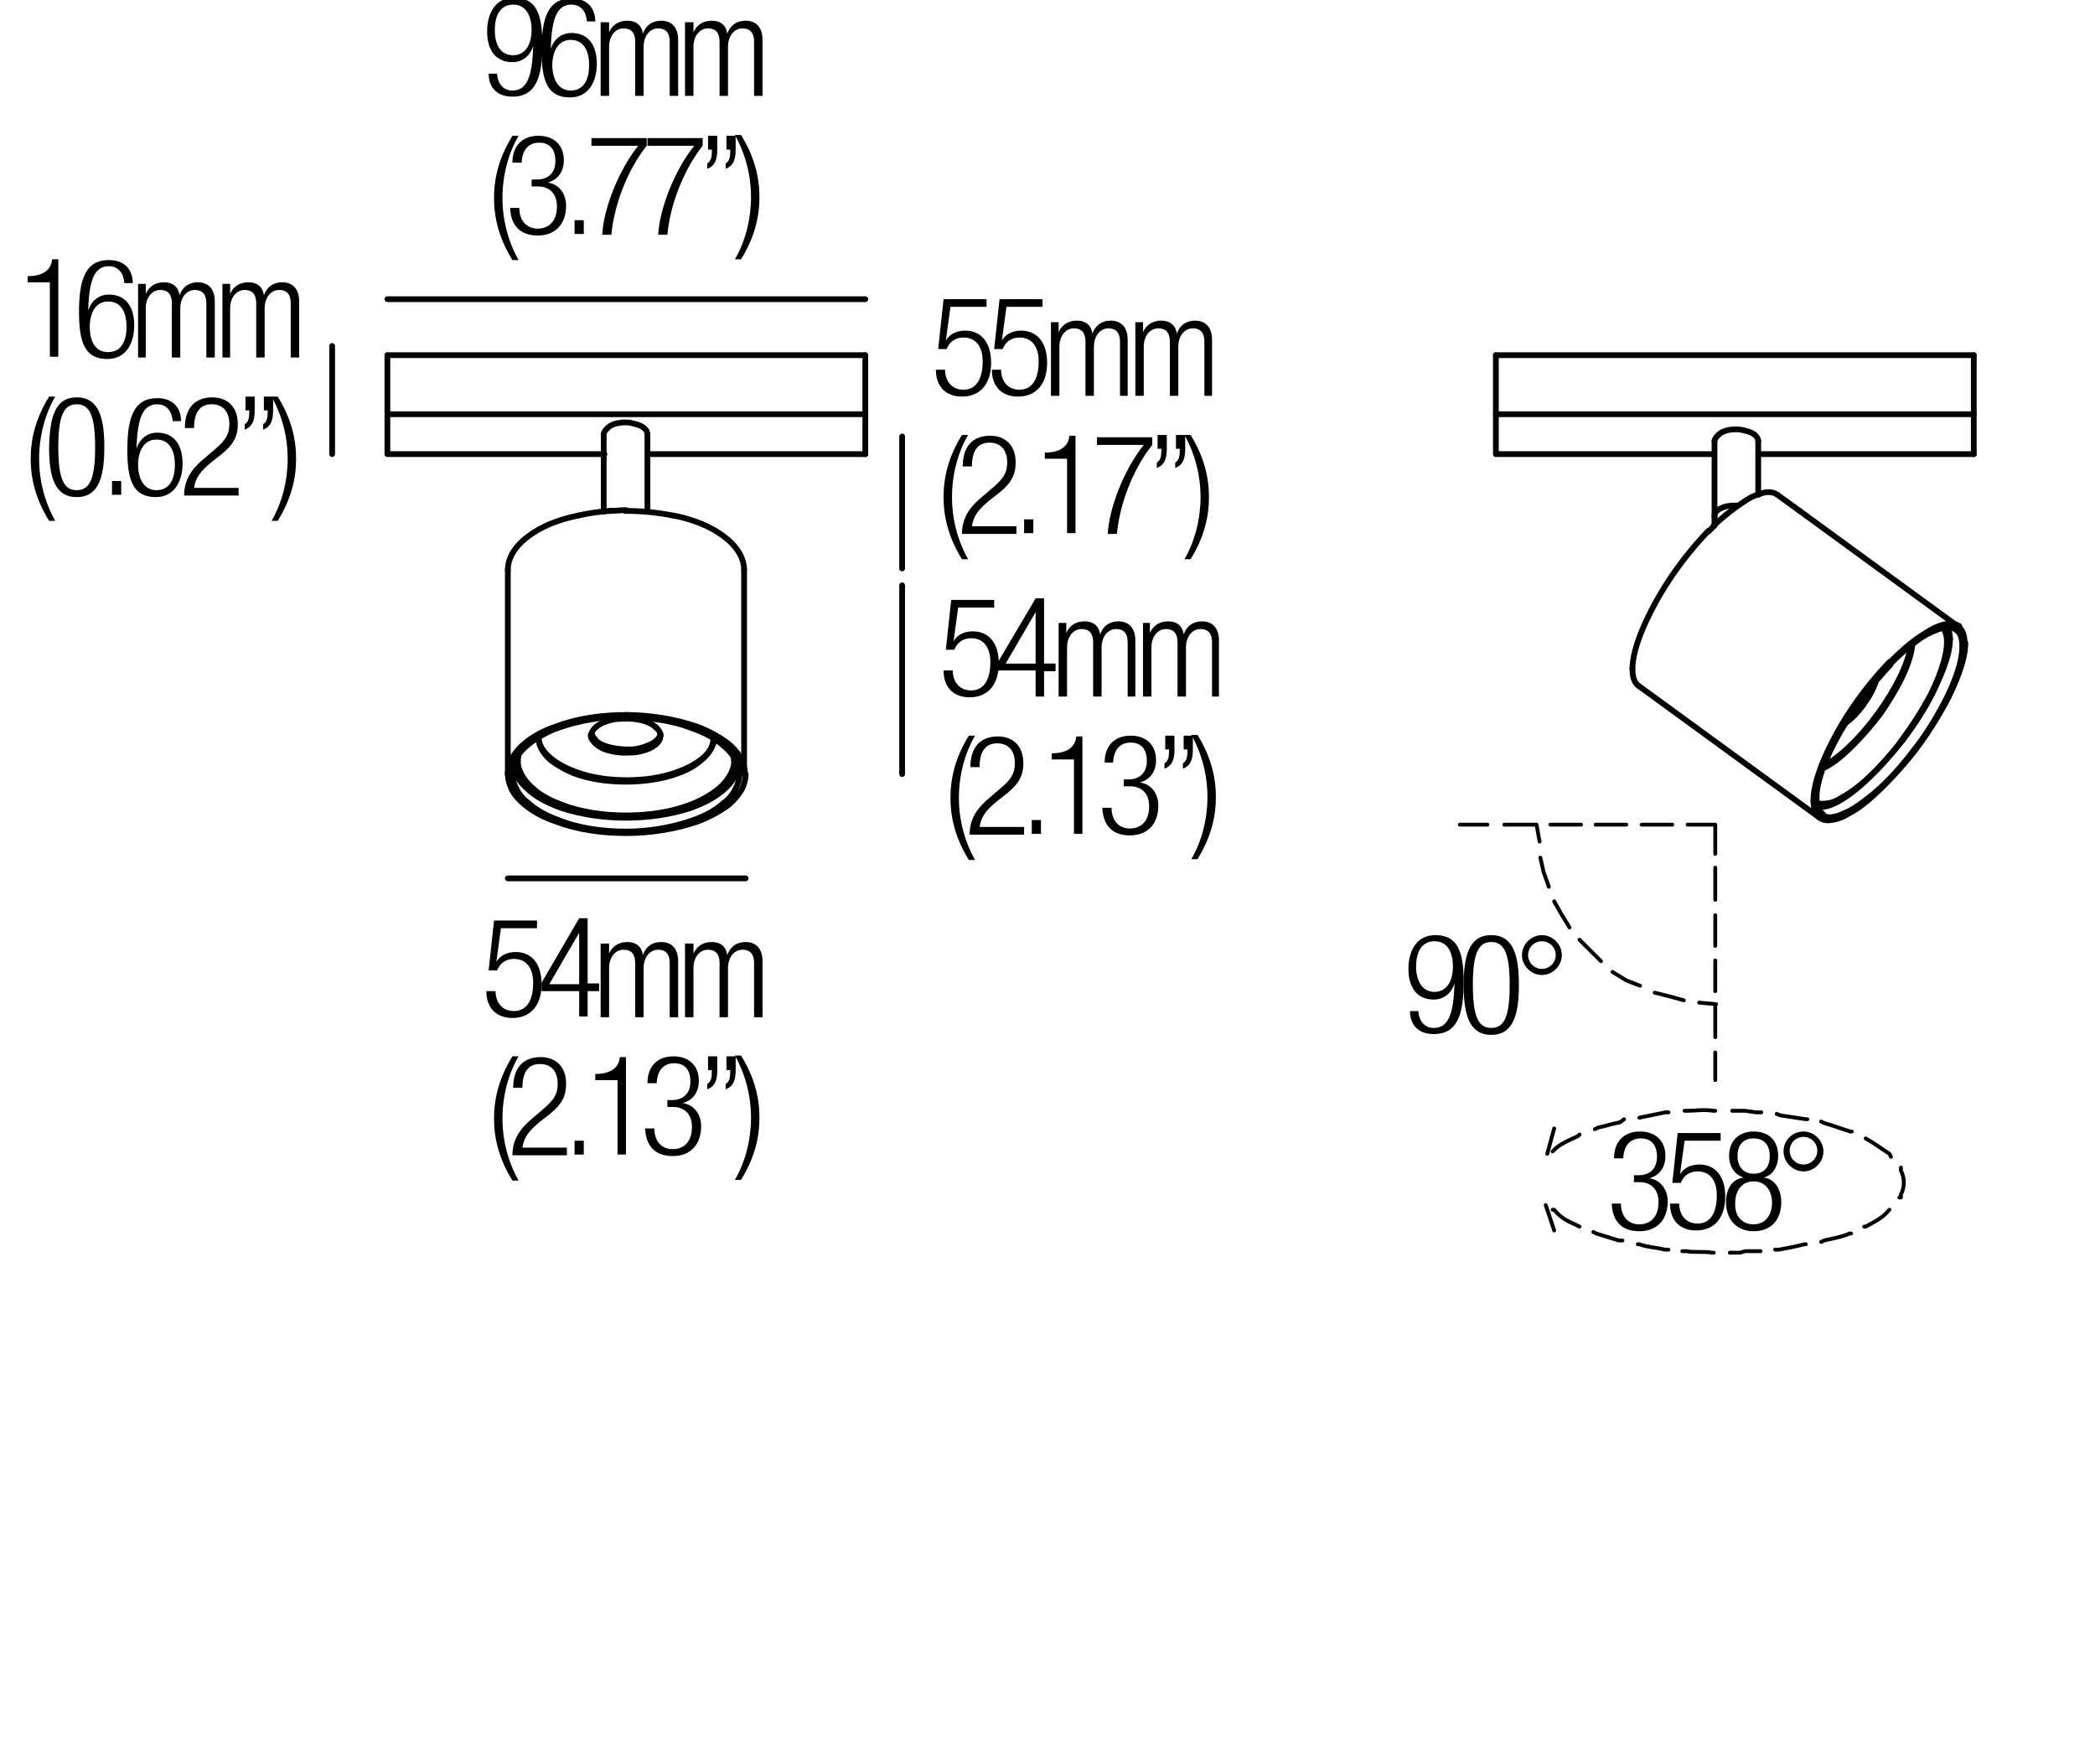 <?xml version="1.0" encoding="utf-8"?>
<!-- Generator: Adobe Illustrator 18.0.0, SVG Export Plug-In . SVG Version: 6.00 Build 0)  -->
<!DOCTYPE svg PUBLIC "-//W3C//DTD SVG 1.1//EN" "http://www.w3.org/Graphics/SVG/1.1/DTD/svg11.dtd">
<svg version="1.1" id="Livello_1" xmlns="http://www.w3.org/2000/svg" xmlns:xlink="http://www.w3.org/1999/xlink" x="0px" y="0px"
	 viewBox="0 0 273.1 230" enable-background="new 0 0 273.1 230" xml:space="preserve">
<path fill="none" stroke="#000000" stroke-width="0.75" stroke-linecap="round" stroke-linejoin="round" stroke-miterlimit="10" d="
	M230.2,73.9"/>
<line fill="none" stroke="#000000" stroke-width="0.75" stroke-linecap="round" stroke-linejoin="round" stroke-miterlimit="10" x1="43.3" y1="59.2" x2="43.3" y2="45.1"/>
<line fill="none" stroke="#000000" stroke-width="0.75" stroke-linecap="round" stroke-linejoin="round" stroke-miterlimit="10" x1="50.5" y1="39" x2="112.8" y2="39"/>
<g>
	<rect x="60.3" y="-0.3" fill="none" width="42.7" height="38.7"/>
	<path d="M64.8,9.7c0.1,1.2,0.8,2.1,2,2.1c1.8,0,2.6-1.6,2.7-5.8l0,0c-0.4,1.3-1.4,2.1-2.7,2.1c-2.2,0-3.3-1.6-3.3-4
		c0-2.4,1.1-4.4,3.5-4.4c2.9,0,3.7,2.1,3.7,6.1c0,4.2-0.8,6.8-3.9,6.8c-2,0-3.1-1.2-3.1-3H64.8z M66.9,7.2c1.7,0,2.4-1.6,2.4-3.3
		c0-1.6-0.6-3.3-2.4-3.3c-1.8,0-2.4,1.6-2.4,3.3C64.5,5.6,65.1,7.2,66.9,7.2z"/>
	<path d="M76.5,2.7c-0.1-1.2-0.8-2.1-2-2.1c-1.8,0-2.6,1.6-2.7,5.8l0,0c0.4-1.3,1.4-2.1,2.7-2.1c2.2,0,3.3,1.6,3.3,4
		c0,2.4-1.1,4.4-3.5,4.4c-2.9,0-3.7-2.1-3.7-6.1c0-4.2,0.8-6.8,3.9-6.8c2,0,3.1,1.2,3.1,3H76.5z M74.4,11.8c1.8,0,2.4-1.6,2.4-3.3
		s-0.6-3.3-2.4-3.3c-1.7,0-2.4,1.6-2.4,3.3S72.7,11.8,74.4,11.8z"/>
	<path d="M78.4,2.9h1v1.3h0c0.5-1.1,1.4-1.5,2.4-1.5c1.2,0,1.9,0.7,2,1.7h0c0.4-1.1,1.2-1.7,2.4-1.7c1.3,0,2.2,0.8,2.2,2.5v7.3h-1.1
		V5.4c0-1.1-0.5-1.7-1.5-1.7c-1.1,0-1.9,1-1.9,2.4v6.4h-1.1V5.4c0-1.1-0.5-1.7-1.5-1.7c-1.1,0-1.9,1-1.9,2.4v6.4h-1.1V2.9z"/>
	<path d="M89.4,2.9h1v1.3h0c0.5-1.1,1.4-1.5,2.4-1.5c1.2,0,1.9,0.7,2,1.7h0c0.4-1.1,1.2-1.7,2.4-1.7c1.3,0,2.2,0.8,2.2,2.5v7.3h-1.1
		V5.4c0-1.1-0.5-1.7-1.5-1.7c-1.1,0-1.9,1-1.9,2.4v6.4h-1.1V5.4c0-1.1-0.5-1.7-1.5-1.7c-1.1,0-1.9,1-1.9,2.4v6.4h-1.1V2.9z"/>
	<path d="M67.6,17.7c-1.4,2.4-2.1,5.3-2.1,8.1s0.7,5.6,2.1,8.1h-0.8c-1.8-2.9-2.4-5.6-2.4-8.1s0.6-5.2,2.4-8.1H67.6z"/>
	<path d="M69.4,23.4H70c1.5,0,2.4-0.9,2.4-2.4c0-1.5-0.7-2.4-2.1-2.4c-1.3,0-2.2,0.8-2.3,2.6h-1.2c0-2.1,1.2-3.5,3.4-3.5
		c2,0,3.3,1.2,3.3,3.2c0,1.4-0.7,2.5-2.1,2.9v0c1.5,0.2,2.4,1.5,2.4,3c0,2.3-1.3,3.9-3.7,3.9c-2.2,0-3.5-1.2-3.6-3.6h1.2
		c0,1.5,0.8,2.7,2.4,2.7c1.3,0,2.5-0.8,2.5-2.9c0-1.7-1-2.6-2.5-2.6h-0.8V23.4z"/>
	<path d="M74.9,28.7h1.2v1.8h-1.2V28.7z"/>
	<path d="M77.1,18h7.2v1c-2.7,3.4-4.3,8.1-4.6,11.6h-1.2c0.2-3.5,2.2-8.5,4.7-11.6h-6.1V18z"/>
	<path d="M84.4,18h7.2v1c-2.7,3.4-4.3,8.1-4.6,11.6h-1.2c0.2-3.5,2.2-8.5,4.7-11.6h-6.1V18z"/>
	<path d="M92.3,17.7h1.2v1.8c0,1.1-0.2,2.1-1.3,2.5v-0.7c0.5-0.3,0.6-0.8,0.6-1.8h-0.5V17.7z M94.7,17.7h1.2v1.8
		c0,1.1-0.2,2.1-1.3,2.5v-0.7c0.5-0.3,0.6-0.8,0.6-1.8h-0.5V17.7z"/>
	<path d="M95.8,33.8c1.4-2.4,2.1-5.3,2.1-8.1s-0.7-5.6-2.1-8.1h0.8c1.8,2.9,2.4,5.6,2.4,8.1s-0.6,5.2-2.4,8.1H95.8z"/>
</g>
<g>
	<rect y="33.7" fill="none" width="42.6" height="31.2"/>
	<path d="M6.5,36.8H3.6V36c2.1,0,3.1-0.9,3.2-2.2h0.8v12.7H6.5V36.8z"/>
	<path d="M16.2,36.8c-0.1-1.2-0.8-2.1-2-2.1c-1.8,0-2.6,1.6-2.7,5.8l0,0c0.4-1.3,1.4-2.1,2.7-2.1c2.2,0,3.3,1.6,3.3,4
		c0,2.4-1.1,4.4-3.5,4.4c-2.9,0-3.7-2.1-3.7-6.1c0-4.2,0.8-6.8,3.9-6.8c2,0,3.1,1.2,3.1,3H16.2z M14.1,45.9c1.8,0,2.4-1.6,2.4-3.3
		s-0.6-3.3-2.4-3.3c-1.7,0-2.4,1.6-2.4,3.3S12.3,45.9,14.1,45.9z"/>
	<path d="M18,37h1v1.3h0c0.5-1.1,1.4-1.5,2.4-1.5c1.2,0,1.9,0.7,2,1.7h0c0.4-1.1,1.2-1.7,2.4-1.7c1.3,0,2.2,0.8,2.2,2.5v7.3h-1.1
		v-7.1c0-1.1-0.5-1.7-1.5-1.7c-1.1,0-1.9,1-1.9,2.4v6.4h-1.1v-7.1c0-1.1-0.5-1.7-1.5-1.7c-1.1,0-1.9,1-1.9,2.4v6.4H18V37z"/>
	<path d="M29,37h1v1.3h0c0.5-1.1,1.4-1.5,2.4-1.5c1.2,0,1.9,0.7,2,1.7h0c0.4-1.1,1.2-1.7,2.4-1.7c1.3,0,2.2,0.8,2.2,2.5v7.3h-1.1
		v-7.1c0-1.1-0.5-1.7-1.5-1.7c-1.1,0-1.9,1-1.9,2.4v6.4h-1.1v-7.1c0-1.1-0.5-1.7-1.5-1.7c-1.1,0-1.9,1-1.9,2.4v6.4H29V37z"/>
	<path d="M7.2,51.7c-1.4,2.4-2.1,5.3-2.1,8.1s0.7,5.6,2.1,8.1H6.4c-1.8-2.9-2.4-5.6-2.4-8.1s0.6-5.2,2.4-8.1H7.2z"/>
	<path d="M10,51.8c2.9,0,3.6,2.7,3.6,6.5c0,3.8-0.7,6.5-3.6,6.5s-3.6-2.7-3.6-6.5C6.5,54.5,7.1,51.8,10,51.8z M10,63.9
		c1.7,0,2.4-1.5,2.4-5.6c0-4.1-0.7-5.6-2.4-5.6s-2.4,1.5-2.4,5.6C7.6,62.4,8.3,63.9,10,63.9z"/>
	<path d="M14.6,62.7h1.2v1.8h-1.2V62.7z"/>
	<path d="M22.5,54.8c-0.1-1.2-0.8-2.1-2-2.1c-1.8,0-2.6,1.6-2.7,5.8l0,0c0.4-1.3,1.4-2.1,2.7-2.1c2.2,0,3.3,1.6,3.3,4
		c0,2.4-1.1,4.4-3.5,4.4c-2.9,0-3.7-2.1-3.7-6.1c0-4.2,0.8-6.8,3.9-6.8c2,0,3.1,1.2,3.1,3H22.5z M20.4,63.9c1.8,0,2.4-1.6,2.4-3.3
		s-0.6-3.3-2.4-3.3c-1.7,0-2.4,1.6-2.4,3.3S18.7,63.9,20.4,63.9z"/>
	<path d="M24.1,55.8c0-2.5,1.2-4,3.6-4c1.7,0,3.3,1,3.3,3.5c0,1.5-0.5,2.6-2.1,3.9l-1.4,1.1c-1.3,1.1-2,1.9-2.2,3.3h5.8v1h-7.1
		c0-2.1,1-3.5,2.7-4.9l1.4-1.2c1.3-1.1,1.8-1.9,1.8-3.2c0-1.7-0.9-2.6-2.3-2.6c-1.5,0-2.3,1-2.3,3.1H24.1z"/>
	<path d="M32,51.7h1.2v1.8c0,1.1-0.2,2.1-1.3,2.5v-0.7c0.5-0.3,0.6-0.8,0.6-1.8H32V51.7z M34.4,51.7h1.2v1.8c0,1.1-0.2,2.1-1.3,2.5
		v-0.7c0.5-0.3,0.6-0.8,0.6-1.8h-0.5V51.7z"/>
	<path d="M35.4,67.9c1.4-2.4,2.1-5.3,2.1-8.1s-0.7-5.6-2.1-8.1h0.8c1.8,2.9,2.4,5.6,2.4,8.1s-0.6,5.2-2.4,8.1H35.4z"/>
</g>
<g>
	
		<polyline fill="none" stroke="#010202" stroke-width="0.75" stroke-linecap="round" stroke-linejoin="round" stroke-miterlimit="10" points="
		112.8,59.2 112.8,54 112.8,46.3 	"/>
	
		<line fill="none" stroke="#010202" stroke-width="0.75" stroke-linecap="round" stroke-linejoin="round" stroke-miterlimit="10" x1="112.8" y1="59.2" x2="84.5" y2="59.2"/>
	
		<polyline fill="none" stroke="#010202" stroke-width="0.75" stroke-linecap="round" stroke-linejoin="round" stroke-miterlimit="10" points="
		78.8,59.2 50.5,59.2 50.5,54 50.5,46.3 	"/>
	
		<line fill="none" stroke="#010202" stroke-width="0.75" stroke-linecap="round" stroke-linejoin="round" stroke-miterlimit="10" x1="50.5" y1="54" x2="112.8" y2="54"/>
	
		<line fill="none" stroke="#010202" stroke-width="0.75" stroke-linecap="round" stroke-linejoin="round" stroke-miterlimit="10" x1="50.5" y1="46.3" x2="112.8" y2="46.3"/>
</g>
<g>
	
		<polyline fill="none" stroke="#010202" stroke-width="0.75" stroke-linecap="round" stroke-linejoin="round" stroke-miterlimit="10" points="
		257.3,59.2 257.3,54 257.3,46.3 	"/>
	
		<line fill="none" stroke="#010202" stroke-width="0.75" stroke-linecap="round" stroke-linejoin="round" stroke-miterlimit="10" x1="257.3" y1="59.2" x2="229.2" y2="59.2"/>
	
		<polyline fill="none" stroke="#010202" stroke-width="0.75" stroke-linecap="round" stroke-linejoin="round" stroke-miterlimit="10" points="
		223.3,59.2 195,59.2 195,54 195,46.3 	"/>
	
		<line fill="none" stroke="#010202" stroke-width="0.75" stroke-linecap="round" stroke-linejoin="round" stroke-miterlimit="10" x1="195" y1="54" x2="257.3" y2="54"/>
	
		<line fill="none" stroke="#010202" stroke-width="0.75" stroke-linecap="round" stroke-linejoin="round" stroke-miterlimit="10" x1="195" y1="46.3" x2="257.3" y2="46.3"/>
</g>
<g>
	
		<path fill="none" stroke="#000000" stroke-width="0.75" stroke-linecap="round" stroke-linejoin="round" stroke-miterlimit="10" d="
		M251.9,72.8"/>
	<path fill="none" stroke="#010202" stroke-width="0.75" stroke-linecap="round" stroke-linejoin="round" d="M96.4,100.9
		c0,0.7-0.2,1.3-0.5,1.9c-0.4,0.8-0.9,1.4-1.6,1.9c-1.1,1-2.5,1.7-3.9,2.2c-2.8,1-5.9,1.5-8.8,1.5c-2.9,0-6.1-0.4-8.8-1.5
		c-1.4-0.5-2.8-1.2-3.9-2.2c-0.7-0.5-1.2-1.1-1.6-1.9c-0.3-0.6-0.5-1.2-0.5-1.9"/>
	<path fill="none" stroke="#010202" stroke-width="0.75" stroke-linecap="round" stroke-linejoin="round" d="M66.2,100.9
		c0,0.7,0.2,1.3,0.5,2c0.4,0.8,1,1.4,1.7,2c1.2,1,2.6,1.7,4.1,2.2c2.9,1.1,6.1,1.5,9.2,1.5c3,0,6.3-0.5,9.2-1.5
		c1.4-0.5,2.9-1.3,4.1-2.2c0.7-0.6,1.2-1.2,1.7-2c0.3-0.6,0.5-1.3,0.5-2"/>
	<path fill="none" stroke="#010202" stroke-width="0.75" stroke-linecap="round" stroke-linejoin="round" d="M97,74.3
		c0-2.2-1.8-3.9-3.4-4.9c-1.7-1.1-3.8-1.8-5.8-2.2"/>
	<path fill="none" stroke="#010202" stroke-width="0.75" stroke-linecap="round" stroke-linejoin="round" d="M66.2,74.3
		c0-2.2,1.8-3.9,3.4-4.9c1.7-1.1,3.8-1.8,5.8-2.2"/>
	
		<line fill="none" stroke="#010202" stroke-width="0.75" stroke-linecap="round" stroke-linejoin="round" x1="97" y1="74.3" x2="97" y2="100.9"/>
	
		<line fill="none" stroke="#010202" stroke-width="0.75" stroke-linecap="round" stroke-linejoin="round" x1="66.2" y1="100.9" x2="66.2" y2="74.3"/>
	<path fill="none" stroke="#010202" stroke-width="0.75" stroke-linecap="round" stroke-linejoin="round" d="M86.1,95.9
		c0,0.9-0.9,1.4-1.5,1.7c-0.8,0.3-1.5,0.5-2.4,0.5c-1.4,0.1-3.5-0.1-4.6-1.2"/>
	<path fill="none" stroke="#010202" stroke-width="0.75" stroke-linecap="round" stroke-linejoin="round" d="M77.6,96.9
		c-0.3-0.3-0.6-0.6-0.6-1.1"/>
	<path fill="none" stroke="#010202" stroke-width="0.75" stroke-linecap="round" stroke-linejoin="round" d="M77.6,96.5
		c1.1,1,3.1,1.2,4.5,1.2c0.8,0,1.6-0.2,2.3-0.5c0.6-0.2,1.5-0.7,1.7-1.5"/>
	<path fill="none" stroke="#010202" stroke-width="0.75" stroke-linecap="round" stroke-linejoin="round" d="M77.1,95.6
		c0.1,0.3,0.3,0.6,0.5,0.8"/>
	<path fill="none" stroke="#010202" stroke-width="0.75" stroke-linecap="round" stroke-linejoin="round" d="M255.8,84.3
		c0,2.3-1.3,5.3-2.3,7.2c-1.2,2.3-2.5,4.4-4.1,6.4c-1.5,2-3.3,4-5.2,5.6c-1,0.8-2,1.6-3.1,2.2c-0.7,0.3-1.4,0.7-2.2,0.8
		c-0.5,0.1-1,0-1.4-0.3"/>
	<path fill="none" stroke="#010202" stroke-width="0.75" stroke-linecap="round" stroke-linejoin="round" d="M212.8,87.2
		c0-3,2.2-7.3,3.6-9.7c1.7-2.9,3.9-5.8,6.3-8.3"/>
	<path fill="none" stroke="#010202" stroke-width="0.75" stroke-linecap="round" stroke-linejoin="round" d="M255,82.1
		c0.7,0.5,0.8,1.4,0.8,2.2"/>
	
		<line fill="none" stroke="#010202" stroke-width="0.75" stroke-linecap="round" stroke-linejoin="round" x1="237.2" y1="106.6" x2="213.6" y2="89.4"/>
	<path fill="none" stroke="#010202" stroke-width="0.75" stroke-linecap="round" stroke-linejoin="round" d="M237.2,106.6
		c0.4,0.3,1,0.4,1.5,0.3c0.8-0.1,1.6-0.4,2.2-0.8c1.2-0.6,2.2-1.4,3.2-2.3c1.9-1.7,3.8-3.8,5.4-5.8c1.6-2.1,3-4.3,4.3-6.7
		c1-2,2.4-5.1,2.4-7.5"/>
	<path fill="none" stroke="#010202" stroke-width="0.75" stroke-linecap="round" stroke-linejoin="round" d="M213.6,89.4
		c-0.7-0.5-0.8-1.5-0.8-2.2"/>
	
		<line fill="none" stroke="#010202" stroke-width="0.75" stroke-linecap="round" stroke-linejoin="round" x1="231.7" y1="64.5" x2="234.6" y2="66.6"/>
	<path fill="none" stroke="#010202" stroke-width="0.75" stroke-linecap="round" stroke-linejoin="round" d="M255.3,81.7
		c0.7,0.5,0.8,1.5,0.8,2.2"/>
	<path fill="none" stroke="#010202" stroke-width="0.75" stroke-linecap="round" stroke-linejoin="round" d="M79.5,66.6"/>
	<path fill="none" stroke="#010202" stroke-width="0.75" stroke-linecap="round" stroke-linejoin="round" d="M83.7,66.6"/>
	
		<line fill="none" stroke="#010202" stroke-width="0.75" stroke-linecap="round" stroke-linejoin="round" x1="234.6" y1="66.6" x2="255.3" y2="81.7"/>
	
		<line fill="none" stroke="#010202" stroke-width="0.75" stroke-linecap="round" stroke-linejoin="round" x1="84.4" y1="56.7" x2="84.4" y2="66.7"/>
	<path fill="none" stroke="#010202" stroke-width="0.75" stroke-linecap="round" stroke-linejoin="round" d="M224,56.7
		c-0.2,0.2-0.5,0.5-0.5,0.8"/>
	
		<line fill="none" stroke="#010202" stroke-width="0.75" stroke-linecap="round" stroke-linejoin="round" x1="229.2" y1="57.5" x2="229.2" y2="64.5"/>
	
		<line fill="none" stroke="#010202" stroke-width="0.75" stroke-linecap="round" stroke-linejoin="round" x1="223.5" y1="67.3" x2="223.5" y2="57.5"/>
	<path fill="none" stroke="#010202" stroke-width="0.75" stroke-linecap="round" stroke-linejoin="round" d="M229.2,57.5
		c0-0.5-0.5-0.9-0.9-1.1c-0.5-0.2-0.9-0.3-1.4-0.4c-0.9-0.1-2.1,0-2.8,0.6"/>
	
		<line fill="none" stroke="#010202" stroke-width="0.75" stroke-linecap="round" stroke-linejoin="round" x1="79.5" y1="66.6" x2="79.5" y2="66.6"/>
	<path fill="none" stroke="#010202" stroke-width="0.75" stroke-linecap="round" stroke-linejoin="round" d="M223.5,68.5
		c-0.3,0.3-0.5,0.5-0.8,0.8"/>
	
		<line fill="none" stroke="#010202" stroke-width="0.75" stroke-linecap="round" stroke-linejoin="round" x1="78.7" y1="66.7" x2="78.7" y2="56.7"/>
	
		<line fill="none" stroke="#010202" stroke-width="0.75" stroke-linecap="round" stroke-linejoin="round" x1="79.5" y1="66.6" x2="79.5" y2="66.6"/>
	
		<line fill="none" stroke="#010202" stroke-width="0.75" stroke-linecap="round" stroke-linejoin="round" x1="223.5" y1="68.5" x2="223.5" y2="67.3"/>
	<path fill="none" stroke="#010202" stroke-width="0.75" stroke-linecap="round" stroke-linejoin="round" d="M236.9,105.2
		c2.1,0.3,5.1-2.3,6.3-3.4c1.8-1.7,3.4-3.5,4.9-5.4c1.5-2,2.8-4,3.9-6.2c0.9-1.9,2.2-4.7,2.2-6.9"/>
	<path fill="none" stroke="#010202" stroke-width="0.75" stroke-linecap="round" stroke-linejoin="round" d="M253.9,81.8
		c0.2,0.5,0.3,1,0.3,1.5"/>
	<path fill="none" stroke="#010202" stroke-width="0.75" stroke-linecap="round" stroke-linejoin="round" d="M237.6,99.9
		c4.5-2.2,10.8-10.8,11.5-15.8"/>
	<path fill="none" stroke="#010202" stroke-width="0.75" stroke-linecap="round" stroke-linejoin="round" d="M244.6,88.6
		c-0.5,1.9-2.5,4.7-4.1,5.7"/>
	<path fill="none" stroke="#010202" stroke-width="0.75" stroke-linecap="round" stroke-linejoin="round" d="M241.4,92.8
		c0.8-0.8,1.5-1.9,2.1-2.9"/>
	<path fill="none" stroke="#010202" stroke-width="0.75" stroke-linecap="round" stroke-linejoin="round" d="M237.5,100.2
		c1.5-0.6,3-2,4.1-3.1c1.2-1.2,2.3-2.5,3.4-3.9c1-1.4,1.9-2.9,2.7-4.4c0.7-1.4,1.5-3.3,1.6-4.9"/>
	<path fill="none" stroke="#010202" stroke-width="0.75" stroke-linecap="round" stroke-linejoin="round" d="M226.5,65.9
		c-0.6,0-1.2,0-1.8,0.2c-0.5,0.2-1.2,0.5-1.2,1.2"/>
	<path fill="none" stroke="#010202" stroke-width="0.75" stroke-linecap="round" stroke-linejoin="round" d="M79.5,66.6
		c0.7,0,1.4-0.1,2.1-0.1"/>
	
		<line fill="none" stroke="#010202" stroke-width="0.75" stroke-linecap="round" stroke-linejoin="round" x1="93.5" y1="96.5" x2="93.5" y2="96.5"/>
	<path fill="none" stroke="#010202" stroke-width="0.75" stroke-linecap="round" stroke-linejoin="round" d="M236.4,104.3
		c0,0.8,0.1,1.7,0.8,2.2"/>
	<path fill="none" stroke="#010202" stroke-width="0.75" stroke-linecap="round" stroke-linejoin="round" d="M246.3,86.4
		c1.3-1.3,2.6-2.5,4.1-3.5c0.8-0.5,1.5-1,2.4-1.3c0.8-0.3,1.8-0.5,2.6,0"/>
	<path fill="none" stroke="#010202" stroke-width="0.75" stroke-linecap="round" stroke-linejoin="round" d="M236.4,104.3
		c0-3,2.2-7.3,3.6-9.7c1.7-2.9,3.9-5.8,6.3-8.3"/>
	<path fill="none" stroke="#010202" stroke-width="0.75" stroke-linecap="round" stroke-linejoin="round" d="M253.8,83.7
		c0,2.1-1.2,5-2.1,6.8c-1.1,2.1-2.4,4.1-3.8,6c-0.7,1-1.5,1.9-2.3,2.8c-0.8,0.9-1.6,1.7-2.5,2.5c-0.9,0.8-1.8,1.5-2.9,2.1
		c-0.6,0.4-1.2,0.7-1.9,0.8c-0.5,0.1-1,0.1-1.4,0"/>
	<path fill="none" stroke="#010202" stroke-width="0.75" stroke-linecap="round" stroke-linejoin="round" d="M253.3,81.9
		c0.4,0.5,0.5,1.2,0.5,1.8"/>
	<path fill="none" stroke="#010202" stroke-width="0.75" stroke-linecap="round" stroke-linejoin="round" d="M67.5,99.2
		c0-0.2,0-0.4,0.1-0.6"/>
	<path fill="none" stroke="#010202" stroke-width="0.75" stroke-linecap="round" stroke-linejoin="round" d="M66.9,99.8
		c0.2,1.5,1.3,2.6,2.4,3.5c1.1,0.9,2.5,1.5,3.8,2c2.7,0.9,5.7,1.3,8.5,1.3c2.8,0,5.8-0.4,8.5-1.3c1.3-0.5,2.7-1.1,3.8-2
		c1.1-0.8,2.1-2,2.4-3.5"/>
	<path fill="none" stroke="#010202" stroke-width="0.75" stroke-linecap="round" stroke-linejoin="round" d="M95.6,98.6
		c0,0.2,0.1,0.4,0.1,0.6"/>
	<path fill="none" stroke="#010202" stroke-width="0.75" stroke-linecap="round" stroke-linejoin="round" d="M70.2,96.2
		c0.1,1.2,0.9,2.1,1.8,2.8c0.9,0.7,1.9,1.2,3,1.6c2.1,0.8,4.5,1.1,6.7,1.1c2.2,0,4.6-0.3,6.7-1.1c1.1-0.4,2.1-0.9,3-1.6
		c0.9-0.7,1.6-1.6,1.8-2.8"/>
	<path fill="none" stroke="#010202" stroke-width="0.75" stroke-linecap="round" stroke-linejoin="round" d="M81.6,93.5
		c2.9,0,6.1,0.4,8.8,1.5c1.4,0.5,2.8,1.2,3.9,2.2c1.1,0.9,2.1,2.2,2.1,3.8"/>
	<path fill="none" stroke="#010202" stroke-width="0.75" stroke-linecap="round" stroke-linejoin="round" d="M66.7,100.9
		c0-1.6,1-2.9,2.1-3.8c1.1-0.9,2.5-1.7,3.9-2.2c2.8-1,5.9-1.5,8.8-1.5"/>
	<path fill="none" stroke="#010202" stroke-width="0.75" stroke-linecap="round" stroke-linejoin="round" d="M81.6,93.2
		c3,0,6.3,0.5,9.2,1.5c1.4,0.5,2.9,1.3,4.1,2.2c1.2,1,2.2,2.3,2.2,4"/>
	<path fill="none" stroke="#010202" stroke-width="0.75" stroke-linecap="round" stroke-linejoin="round" d="M87.7,67.2
		c-2-0.4-4.1-0.6-6.2-0.6"/>
	<path fill="none" stroke="#010202" stroke-width="0.75" stroke-linecap="round" stroke-linejoin="round" d="M75.4,67.2
		c1.3-0.3,2.7-0.5,4.1-0.6"/>
	<path fill="none" stroke="#010202" stroke-width="0.75" stroke-linecap="round" stroke-linejoin="round" d="M66.2,100.9
		c0-1.6,1-3,2.2-4c1.2-1,2.6-1.7,4.1-2.2c2.9-1.1,6.1-1.5,9.2-1.5"/>
	<path fill="none" stroke="#010202" stroke-width="0.75" stroke-linecap="round" stroke-linejoin="round" d="M85.5,94.8
		c0.3,0.3,0.6,0.6,0.6,1.1"/>
	<path fill="none" stroke="#010202" stroke-width="0.75" stroke-linecap="round" stroke-linejoin="round" d="M77.1,95.9
		c0-0.9,0.9-1.4,1.5-1.7c0.8-0.3,1.5-0.5,2.4-0.5c1.4-0.1,3.5,0.1,4.6,1.2"/>
	<path fill="none" stroke="#010202" stroke-width="0.75" stroke-linecap="round" stroke-linejoin="round" d="M246.3,86.7
		c1.2-1.3,2.5-2.4,3.9-3.4c0.7-0.5,1.5-0.9,2.3-1.2c0.7-0.3,1.8-0.5,2.5,0"/>
	<path fill="none" stroke="#010202" stroke-width="0.75" stroke-linecap="round" stroke-linejoin="round" d="M236.8,104
		c0-2.9,2.1-7,3.5-9.3c1.7-2.8,3.8-5.6,6.1-8"/>
	<path fill="none" stroke="#010202" stroke-width="0.75" stroke-linecap="round" stroke-linejoin="round" d="M237.6,106.1
		c-0.7-0.5-0.8-1.4-0.8-2.2"/>
	<path fill="none" stroke="#010202" stroke-width="0.75" stroke-linecap="round" stroke-linejoin="round" d="M231.7,64.5
		c-0.7-0.5-1.6-0.4-2.3-0.1c-0.8,0.2-1.5,0.6-2.2,1.1c-1.4,0.9-2.6,1.9-3.8,3"/>
	<path fill="none" stroke="#010202" stroke-width="0.75" stroke-linecap="round" stroke-linejoin="round" d="M95.7,99.2
		c0,0.7-0.2,1.2-0.5,1.8c-0.4,0.7-0.9,1.3-1.5,1.8c-1.1,0.9-2.4,1.6-3.7,2.1c-2.6,1-5.6,1.4-8.4,1.4c-2.8,0-5.8-0.4-8.4-1.4
		c-1.3-0.5-2.6-1.1-3.7-2.1c-0.6-0.5-1.1-1.1-1.5-1.8c-0.3-0.6-0.5-1.1-0.5-1.8"/>
	<path fill="none" stroke="#010202" stroke-width="0.75" stroke-linecap="round" stroke-linejoin="round" d="M70.2,96.2
		c0,1.2,0.8,2.2,1.6,2.9c0.9,0.7,2,1.3,3,1.7c2.1,0.8,4.5,1.1,6.8,1.1c2.2,0,4.7-0.3,6.8-1.1c1.1-0.4,2.1-0.9,3-1.7
		c0.9-0.7,1.6-1.7,1.6-2.9"/>
	
		<line fill="none" stroke="#000000" stroke-width="0.75" stroke-linecap="round" stroke-linejoin="round" stroke-miterlimit="10" x1="117.6" y1="76.3" x2="117.6" y2="100.9"/>
	
		<line fill="none" stroke="#000000" stroke-width="0.75" stroke-linecap="round" stroke-linejoin="round" stroke-miterlimit="10" x1="117.6" y1="74.1" x2="117.6" y2="56.9"/>
	
		<line fill="none" stroke="#000000" stroke-width="0.75" stroke-linecap="round" stroke-linejoin="round" stroke-miterlimit="10" x1="66.2" y1="114.5" x2="97.2" y2="114.5"/>
	<g>
		<rect x="60.3" y="119.7" fill="none" width="42.7" height="38.7"/>
		<path d="M70,120v1h-4.7l-0.6,4.4l0,0c0.5-0.9,1.5-1.3,2.5-1.3c2,0,3.4,1.4,3.4,4.2c0,2.6-1.3,4.4-3.8,4.4c-2,0-3.4-1.2-3.4-3.5
			h1.2c0,1.4,0.8,2.6,2.4,2.6s2.5-1.3,2.5-3.7c0-1.8-0.8-3.1-2.5-3.1c-1,0-1.8,0.5-2.2,1.5h-1.1l0.7-6.5H70z"/>
		<path d="M75.5,129.2h-4.9v-1.1l4.9-8.4h1.1v8.5h1.5v1h-1.5v3.3h-1.1V129.2z M75.5,128.3v-6.7h0l-3.9,6.7H75.5z"/>
		<path d="M78.4,123h1v1.3h0c0.5-1.1,1.4-1.5,2.4-1.5c1.2,0,1.9,0.7,2,1.7h0c0.4-1.1,1.2-1.7,2.4-1.7c1.3,0,2.2,0.8,2.2,2.5v7.3
			h-1.1v-7.1c0-1.1-0.5-1.7-1.5-1.7c-1.1,0-1.9,1-1.9,2.4v6.4h-1.1v-7.1c0-1.1-0.5-1.7-1.5-1.7c-1.1,0-1.9,1-1.9,2.4v6.4h-1.1V123z"
			/>
		<path d="M89.4,123h1v1.3h0c0.5-1.1,1.4-1.5,2.4-1.5c1.2,0,1.9,0.7,2,1.7h0c0.4-1.1,1.2-1.7,2.4-1.7c1.3,0,2.2,0.8,2.2,2.5v7.3
			h-1.1v-7.1c0-1.1-0.5-1.7-1.5-1.7c-1.1,0-1.9,1-1.9,2.4v6.4h-1.1v-7.1c0-1.1-0.5-1.7-1.5-1.7c-1.1,0-1.9,1-1.9,2.4v6.4h-1.1V123z"
			/>
		<path d="M67.6,137.7c-1.4,2.4-2.1,5.3-2.1,8.1s0.7,5.6,2.1,8.1h-0.8c-1.8-2.9-2.4-5.6-2.4-8.1s0.6-5.2,2.4-8.1H67.6z"/>
		<path d="M66.9,141.8c0-2.5,1.2-4,3.6-4c1.7,0,3.3,1,3.3,3.5c0,1.5-0.5,2.6-2.1,3.9l-1.4,1.1c-1.3,1.1-2,1.9-2.2,3.3h5.8v1h-7.1
			c0-2.1,1-3.5,2.7-4.9l1.4-1.2c1.3-1.1,1.8-1.9,1.8-3.2c0-1.7-0.9-2.6-2.3-2.6c-1.5,0-2.3,1-2.3,3.1H66.9z"/>
		<path d="M74.9,148.7h1.2v1.8h-1.2V148.7z"/>
		<path d="M80.5,140.8h-2.9V140c2.1,0,3.1-0.9,3.2-2.2h0.8v12.7h-1.1V140.8z"/>
		<path d="M87,143.4h0.6c1.5,0,2.4-0.9,2.4-2.4c0-1.5-0.7-2.4-2.1-2.4c-1.3,0-2.2,0.8-2.3,2.6h-1.2c0-2.1,1.2-3.5,3.4-3.5
			c2,0,3.3,1.2,3.3,3.2c0,1.4-0.7,2.5-2.1,2.9v0c1.5,0.2,2.4,1.5,2.4,3c0,2.3-1.3,3.9-3.7,3.9c-2.2,0-3.5-1.2-3.6-3.6h1.2
			c0,1.5,0.8,2.7,2.4,2.7c1.3,0,2.5-0.8,2.5-2.9c0-1.7-1-2.6-2.5-2.6H87V143.4z"/>
		<path d="M92.3,137.7h1.2v1.8c0,1.1-0.2,2.1-1.3,2.5v-0.7c0.5-0.3,0.6-0.8,0.6-1.8h-0.5V137.7z M94.7,137.7h1.2v1.8
			c0,1.1-0.2,2.1-1.3,2.5v-0.7c0.5-0.3,0.6-0.8,0.6-1.8h-0.5V137.7z"/>
		<path d="M95.8,153.8c1.4-2.4,2.1-5.3,2.1-8.1s-0.7-5.6-2.1-8.1h0.8c1.8,2.9,2.4,5.6,2.4,8.1s-0.6,5.2-2.4,8.1H95.8z"/>
	</g>
	<g>
		<rect x="119.9" y="77.9" fill="none" width="42.7" height="38.7"/>
		<path d="M129.6,78.2v1h-4.7l-0.6,4.4l0,0c0.5-0.9,1.5-1.3,2.5-1.3c2,0,3.4,1.4,3.4,4.2c0,2.6-1.3,4.4-3.8,4.4
			c-2,0-3.4-1.2-3.4-3.5h1.2c0,1.4,0.8,2.6,2.4,2.6s2.5-1.3,2.5-3.7c0-1.8-0.8-3.1-2.5-3.1c-1,0-1.8,0.5-2.2,1.5h-1.1l0.7-6.5H129.6
			z"/>
		<path d="M135,87.4h-4.9v-1.1L135,78h1.1v8.5h1.5v1h-1.5v3.3H135V87.4z M135,86.5v-6.7h0l-3.9,6.7H135z"/>
		<path d="M138,81.2h1v1.3h0c0.5-1.1,1.4-1.5,2.4-1.5c1.2,0,1.9,0.7,2,1.7h0c0.4-1.1,1.2-1.7,2.4-1.7c1.3,0,2.2,0.8,2.2,2.5v7.3H147
			v-7.1c0-1.1-0.5-1.7-1.5-1.7c-1.1,0-1.9,1-1.9,2.4v6.4h-1.1v-7.1c0-1.1-0.5-1.7-1.5-1.7c-1.1,0-1.9,1-1.9,2.4v6.4H138V81.2z"/>
		<path d="M148.9,81.2h1v1.3h0c0.5-1.1,1.4-1.5,2.4-1.5c1.2,0,1.9,0.7,2,1.7h0c0.4-1.1,1.2-1.7,2.4-1.7c1.3,0,2.2,0.8,2.2,2.5v7.3
			H158v-7.1c0-1.1-0.5-1.7-1.5-1.7c-1.1,0-1.9,1-1.9,2.4v6.4h-1.1v-7.1c0-1.1-0.5-1.7-1.5-1.7c-1.1,0-1.9,1-1.9,2.4v6.4h-1.1V81.2z"
			/>
		<path d="M127.1,95.9c-1.4,2.4-2.1,5.3-2.1,8.1s0.7,5.6,2.1,8.1h-0.8c-1.8-2.9-2.4-5.6-2.4-8.1s0.6-5.2,2.4-8.1H127.1z"/>
		<path d="M126.5,100c0-2.5,1.2-4,3.6-4c1.7,0,3.3,1,3.3,3.5c0,1.5-0.5,2.6-2.1,3.9l-1.4,1.1c-1.3,1.1-2,1.9-2.2,3.3h5.8v1h-7.1
			c0-2.1,1-3.5,2.7-4.9l1.4-1.2c1.3-1.1,1.8-1.9,1.8-3.2c0-1.7-0.9-2.6-2.3-2.6c-1.5,0-2.3,1-2.3,3.1H126.5z"/>
		<path d="M134.5,106.9h1.2v1.8h-1.2V106.9z"/>
		<path d="M140,99h-2.9v-0.8c2.1,0,3.1-0.9,3.2-2.2h0.8v12.7H140V99z"/>
		<path d="M146.5,101.6h0.6c1.5,0,2.4-0.9,2.4-2.4c0-1.5-0.7-2.4-2.1-2.4c-1.3,0-2.2,0.8-2.3,2.6H144c0-2.1,1.2-3.5,3.4-3.5
			c2,0,3.3,1.2,3.3,3.2c0,1.4-0.7,2.5-2.1,2.9v0c1.5,0.2,2.4,1.5,2.4,3c0,2.3-1.3,3.9-3.7,3.9c-2.2,0-3.5-1.2-3.6-3.6h1.2
			c0,1.5,0.8,2.7,2.4,2.7c1.3,0,2.5-0.8,2.5-2.9c0-1.7-1-2.6-2.5-2.6h-0.8V101.6z"/>
		<path d="M151.9,95.9h1.2v1.8c0,1.1-0.2,2.1-1.3,2.5v-0.7c0.5-0.3,0.6-0.8,0.6-1.8h-0.5V95.9z M154.3,95.9h1.2v1.8
			c0,1.1-0.2,2.1-1.3,2.5v-0.7c0.5-0.3,0.6-0.8,0.6-1.8h-0.5V95.9z"/>
		<path d="M155.3,112c1.4-2.4,2.1-5.3,2.1-8.1s-0.7-5.6-2.1-8.1h0.8c1.8,2.9,2.4,5.6,2.4,8.1s-0.6,5.2-2.4,8.1H155.3z"/>
	</g>
	<g>
		<rect x="118.9" y="38.7" fill="none" width="42.7" height="38.7"/>
		<path d="M128.6,39v1h-4.7l-0.6,4.4l0,0c0.5-0.9,1.5-1.3,2.5-1.3c2,0,3.4,1.4,3.4,4.2c0,2.6-1.3,4.4-3.8,4.4c-2,0-3.4-1.2-3.4-3.5
			h1.2c0,1.4,0.8,2.6,2.4,2.6s2.5-1.3,2.5-3.7c0-1.8-0.8-3.1-2.5-3.1c-1,0-1.8,0.5-2.2,1.5h-1.1L123,39H128.6z"/>
		<path d="M135.9,39v1h-4.7l-0.6,4.4l0,0c0.5-0.9,1.5-1.3,2.5-1.3c2,0,3.4,1.4,3.4,4.2c0,2.6-1.3,4.4-3.8,4.4c-2,0-3.4-1.2-3.4-3.5
			h1.2c0,1.4,0.8,2.6,2.4,2.6s2.5-1.3,2.5-3.7c0-1.8-0.8-3.1-2.5-3.1c-1,0-1.8,0.5-2.2,1.5h-1.1l0.7-6.5H135.9z"/>
		<path d="M137,42h1v1.3h0c0.5-1.1,1.4-1.5,2.4-1.5c1.2,0,1.9,0.7,2,1.7h0c0.4-1.1,1.2-1.7,2.4-1.7c1.3,0,2.2,0.8,2.2,2.5v7.3H146
			v-7.1c0-1.1-0.5-1.7-1.5-1.7c-1.1,0-1.9,1-1.9,2.4v6.4h-1.1v-7.1c0-1.1-0.5-1.7-1.5-1.7c-1.1,0-1.9,1-1.9,2.4v6.4H137V42z"/>
		<path d="M148,42h1v1.3h0c0.5-1.1,1.4-1.5,2.4-1.5c1.2,0,1.9,0.7,2,1.7h0c0.4-1.1,1.2-1.7,2.4-1.7c1.3,0,2.2,0.8,2.2,2.5v7.3H157
			v-7.1c0-1.1-0.5-1.7-1.5-1.7c-1.1,0-1.9,1-1.9,2.4v6.4h-1.1v-7.1c0-1.1-0.5-1.7-1.5-1.7c-1.1,0-1.9,1-1.9,2.4v6.4H148V42z"/>
		<path d="M126.2,56.7c-1.4,2.4-2.1,5.3-2.1,8.1s0.7,5.6,2.1,8.1h-0.8c-1.8-2.9-2.4-5.6-2.4-8.1s0.6-5.2,2.4-8.1H126.2z"/>
		<path d="M125.5,60.8c0-2.5,1.2-4,3.6-4c1.7,0,3.3,1,3.3,3.5c0,1.5-0.5,2.6-2.1,3.9l-1.4,1.1c-1.3,1.1-2,1.9-2.2,3.3h5.8v1h-7.1
			c0-2.1,1-3.5,2.7-4.9l1.4-1.2c1.3-1.1,1.8-1.9,1.8-3.2c0-1.7-0.9-2.6-2.3-2.6c-1.5,0-2.3,1-2.3,3.1H125.5z"/>
		<path d="M133.5,67.7h1.2v1.8h-1.2V67.7z"/>
		<path d="M139.1,59.8h-2.9V59c2.1,0,3.1-0.9,3.2-2.2h0.8v12.7h-1.1V59.8z"/>
		<path d="M143,57h7.2v1c-2.7,3.4-4.3,8.1-4.6,11.6h-1.2c0.2-3.5,2.2-8.5,4.7-11.6H143V57z"/>
		<path d="M150.9,56.7h1.2v1.8c0,1.1-0.2,2.1-1.3,2.5v-0.7c0.5-0.3,0.6-0.8,0.6-1.8h-0.5V56.7z M153.3,56.7h1.2v1.8
			c0,1.1-0.2,2.1-1.3,2.5v-0.7c0.5-0.3,0.6-0.8,0.6-1.8h-0.5V56.7z"/>
		<path d="M154.4,72.9c1.4-2.4,2.1-5.3,2.1-8.1s-0.7-5.6-2.1-8.1h0.8c1.8,2.9,2.4,5.6,2.4,8.1s-0.6,5.2-2.4,8.1H154.4z"/>
	</g>
	<g>
		<g>
			<rect x="209.7" y="147.4" fill="none" width="47.3" height="36.7"/>
			<path d="M213,153.2h0.6c1.5,0,2.4-0.9,2.4-2.4c0-1.5-0.7-2.4-2.1-2.4c-1.3,0-2.2,0.8-2.3,2.6h-1.2c0-2.1,1.2-3.5,3.4-3.5
				c2,0,3.3,1.2,3.3,3.2c0,1.4-0.7,2.5-2.1,2.9v0c1.5,0.2,2.4,1.5,2.4,3c0,2.3-1.3,3.9-3.7,3.9c-2.2,0-3.5-1.2-3.6-3.6h1.2
				c0,1.5,0.8,2.7,2.4,2.7c1.3,0,2.5-0.8,2.5-2.9c0-1.7-1-2.6-2.5-2.6H213V153.2z"/>
			<path d="M224.3,147.7v1h-4.7l-0.6,4.4l0,0c0.5-0.9,1.5-1.3,2.5-1.3c2,0,3.4,1.4,3.4,4.2c0,2.6-1.3,4.4-3.8,4.4
				c-2,0-3.4-1.2-3.4-3.5h1.2c0,1.4,0.8,2.6,2.4,2.6s2.5-1.3,2.5-3.7c0-1.8-0.8-3.1-2.5-3.1c-1,0-1.8,0.5-2.2,1.5h-1.1l0.7-6.5
				H224.3z"/>
			<path d="M227.3,153.5L227.3,153.5c-1.3-0.4-1.9-1.6-1.9-2.8c0-2.1,1.4-3.2,3.2-3.2c1.9,0,3.2,1.1,3.2,3.2c0,1.2-0.6,2.5-1.9,2.8
				v0c1.6,0.2,2.3,1.7,2.3,3.2c0,2.4-1.4,3.8-3.6,3.8c-2.1,0-3.6-1.4-3.6-3.8C225,155.1,225.7,153.7,227.3,153.5z M228.6,159.6
				c1.6,0,2.4-1.3,2.4-2.8c0-1.5-0.8-2.8-2.4-2.8s-2.4,1.3-2.4,2.8C226.1,158.3,226.9,159.6,228.6,159.6z M228.6,153
				c1.4,0,2.1-0.9,2.1-2.3c0-1.4-0.7-2.3-2.1-2.3c-1.4,0-2.1,0.9-2.1,2.3C226.5,152,227.2,153,228.6,153z"/>
			<path d="M235.1,147.5c1.4,0,2.6,1.2,2.6,2.6c0,1.4-1.2,2.6-2.6,2.6c-1.4,0-2.6-1.2-2.6-2.6C232.5,148.6,233.7,147.5,235.1,147.5z
				 M235.1,151.8c1,0,1.8-0.8,1.8-1.8s-0.8-1.8-1.8-1.8c-1,0-1.8,0.8-1.8,1.8S234.1,151.8,235.1,151.8z"/>
		</g>
		<g>
			<rect x="182.8" y="121.8" fill="none" width="47.3" height="36.7"/>
			<path d="M184.9,131.9c0.1,1.2,0.8,2.1,2,2.1c1.8,0,2.6-1.6,2.7-5.8l0,0c-0.4,1.3-1.4,2.1-2.7,2.1c-2.2,0-3.3-1.6-3.3-4
				c0-2.4,1.1-4.4,3.5-4.4c2.9,0,3.7,2.1,3.7,6.1c0,4.2-0.8,6.8-3.9,6.8c-2,0-3.1-1.2-3.1-3H184.9z M187,129.3
				c1.7,0,2.4-1.6,2.4-3.3s-0.6-3.3-2.4-3.3c-1.8,0-2.4,1.6-2.4,3.3S185.3,129.3,187,129.3z"/>
			<path d="M194.4,121.9c2.9,0,3.6,2.7,3.6,6.5c0,3.8-0.7,6.5-3.6,6.5s-3.6-2.7-3.6-6.5C190.8,124.6,191.5,121.9,194.4,121.9z
				 M194.4,134c1.7,0,2.4-1.5,2.4-5.6c0-4.1-0.7-5.6-2.4-5.6s-2.4,1.5-2.4,5.6C192,132.5,192.7,134,194.4,134z"/>
			<path d="M201,121.9c1.4,0,2.6,1.2,2.6,2.6c0,1.4-1.2,2.6-2.6,2.6c-1.4,0-2.6-1.2-2.6-2.6C198.4,123.1,199.6,121.9,201,121.9z
				 M201,126.3c1,0,1.8-0.8,1.8-1.8s-0.8-1.8-1.8-1.8c-1,0-1.8,0.8-1.8,1.8S200,126.3,201,126.3z"/>
		</g>
		
			<path fill="none" stroke="#000000" stroke-width="0.5" stroke-linecap="round" stroke-linejoin="round" stroke-miterlimit="10" d="
			M223.6,111.3v-3.8 M223.6,117.3v-4.2 M223.6,123.3v-4 M223.6,129.2v-4 M223.6,135.2v-4 M223.6,140.8v-3.6 M193.9,107.5h-3.6
			 M200.1,107.5h-4 M206.1,107.5h-4 M212,107.5h-4 M218,107.5h-4 M223.6,107.5H220 M201.7,150.4l0.9-3.3 M205.9,147.9l-0.2,0.2
			c-0.9,0.4-2.5,1.1-3.1,1.8l-0.2,0.2 M211.7,145.9l-0.5,0.4c-1.1,0.2-2,0.5-2.9,0.7l-0.4,0.2 M217.5,145h-0.4l-3.4,0.7
			 M223.6,144.8h-0.2c-1.3-0.2-2.4,0-3.4,0h-0.4 M229.6,145h-0.7l-1.4-0.2h-0.5h-0.7h-0.5 M235.6,145.9h-0.2l-3.3-0.5l-0.5-0.2
			 M241.4,147.5h-0.2c-1.3-0.4-2-0.7-3.4-1.1l-0.4-0.2 M246.5,150.8l-0.2-0.4c-1.1-0.7-2-1.4-3.1-2 M247.6,156.1h0.2v-0.4
			c0.5-0.9,0.5-2.2,0-3.1v-0.4 M243,159.9h0.2c0.9-0.5,2.2-1.1,2.9-2l0.2-0.2 M237.4,161.9l0.4-0.2c0.9-0.2,2.5-0.5,3.3-0.9h0.2
			 M231.4,162.9h0.5c1.1-0.2,2.2-0.4,3.3-0.7h0.2 M225.5,163.3h1.3l0.7-0.2h1.3h0.5h0.2 M219.3,163.1h0.5c1.1,0.2,2.4,0,3.4,0.2h0.2
			 M213.5,162.2h0.2c1.1,0.4,2.2,0.4,3.3,0.7h0.5 M207.7,160.6l0.4,0.2c0.7,0.2,2.2,0.7,2.9,0.9h0.5 M202.4,157.7h0.2
			c0.9,1.1,1.6,1.4,2.9,2l0.4,0.2 M202.6,160.4l-1.1-3.3 M221.5,130.7l2.2,0.2 M215.7,129.4l2,0.5l1.8,0.5 M210.2,126.7l1.8,1.1
			l1.8,0.7 M205.9,122.5l1.4,1.4l1.4,1.4 M202.6,117.5l0.9,1.6l1.1,1.8 M200.8,111.8l0.4,1.8l0.7,2 M200.3,107.5l0.4,2.2"/>
	</g>
</g>
<g>
	<path fill="none" stroke="#010202" stroke-width="0.75" stroke-linecap="round" stroke-linejoin="round" d="M79.2,55.8
		c-0.2,0.2-0.5,0.5-0.5,0.8"/>
	<path fill="none" stroke="#010202" stroke-width="0.75" stroke-linecap="round" stroke-linejoin="round" d="M84.4,56.6
		c0-0.5-0.5-0.9-0.9-1.1c-0.5-0.2-0.9-0.3-1.4-0.4c-0.9-0.1-2.1,0-2.8,0.6"/>
</g>
<g>
</g>
<g>
</g>
<g>
</g>
<g>
</g>
<g>
</g>
<g>
</g>
</svg>
